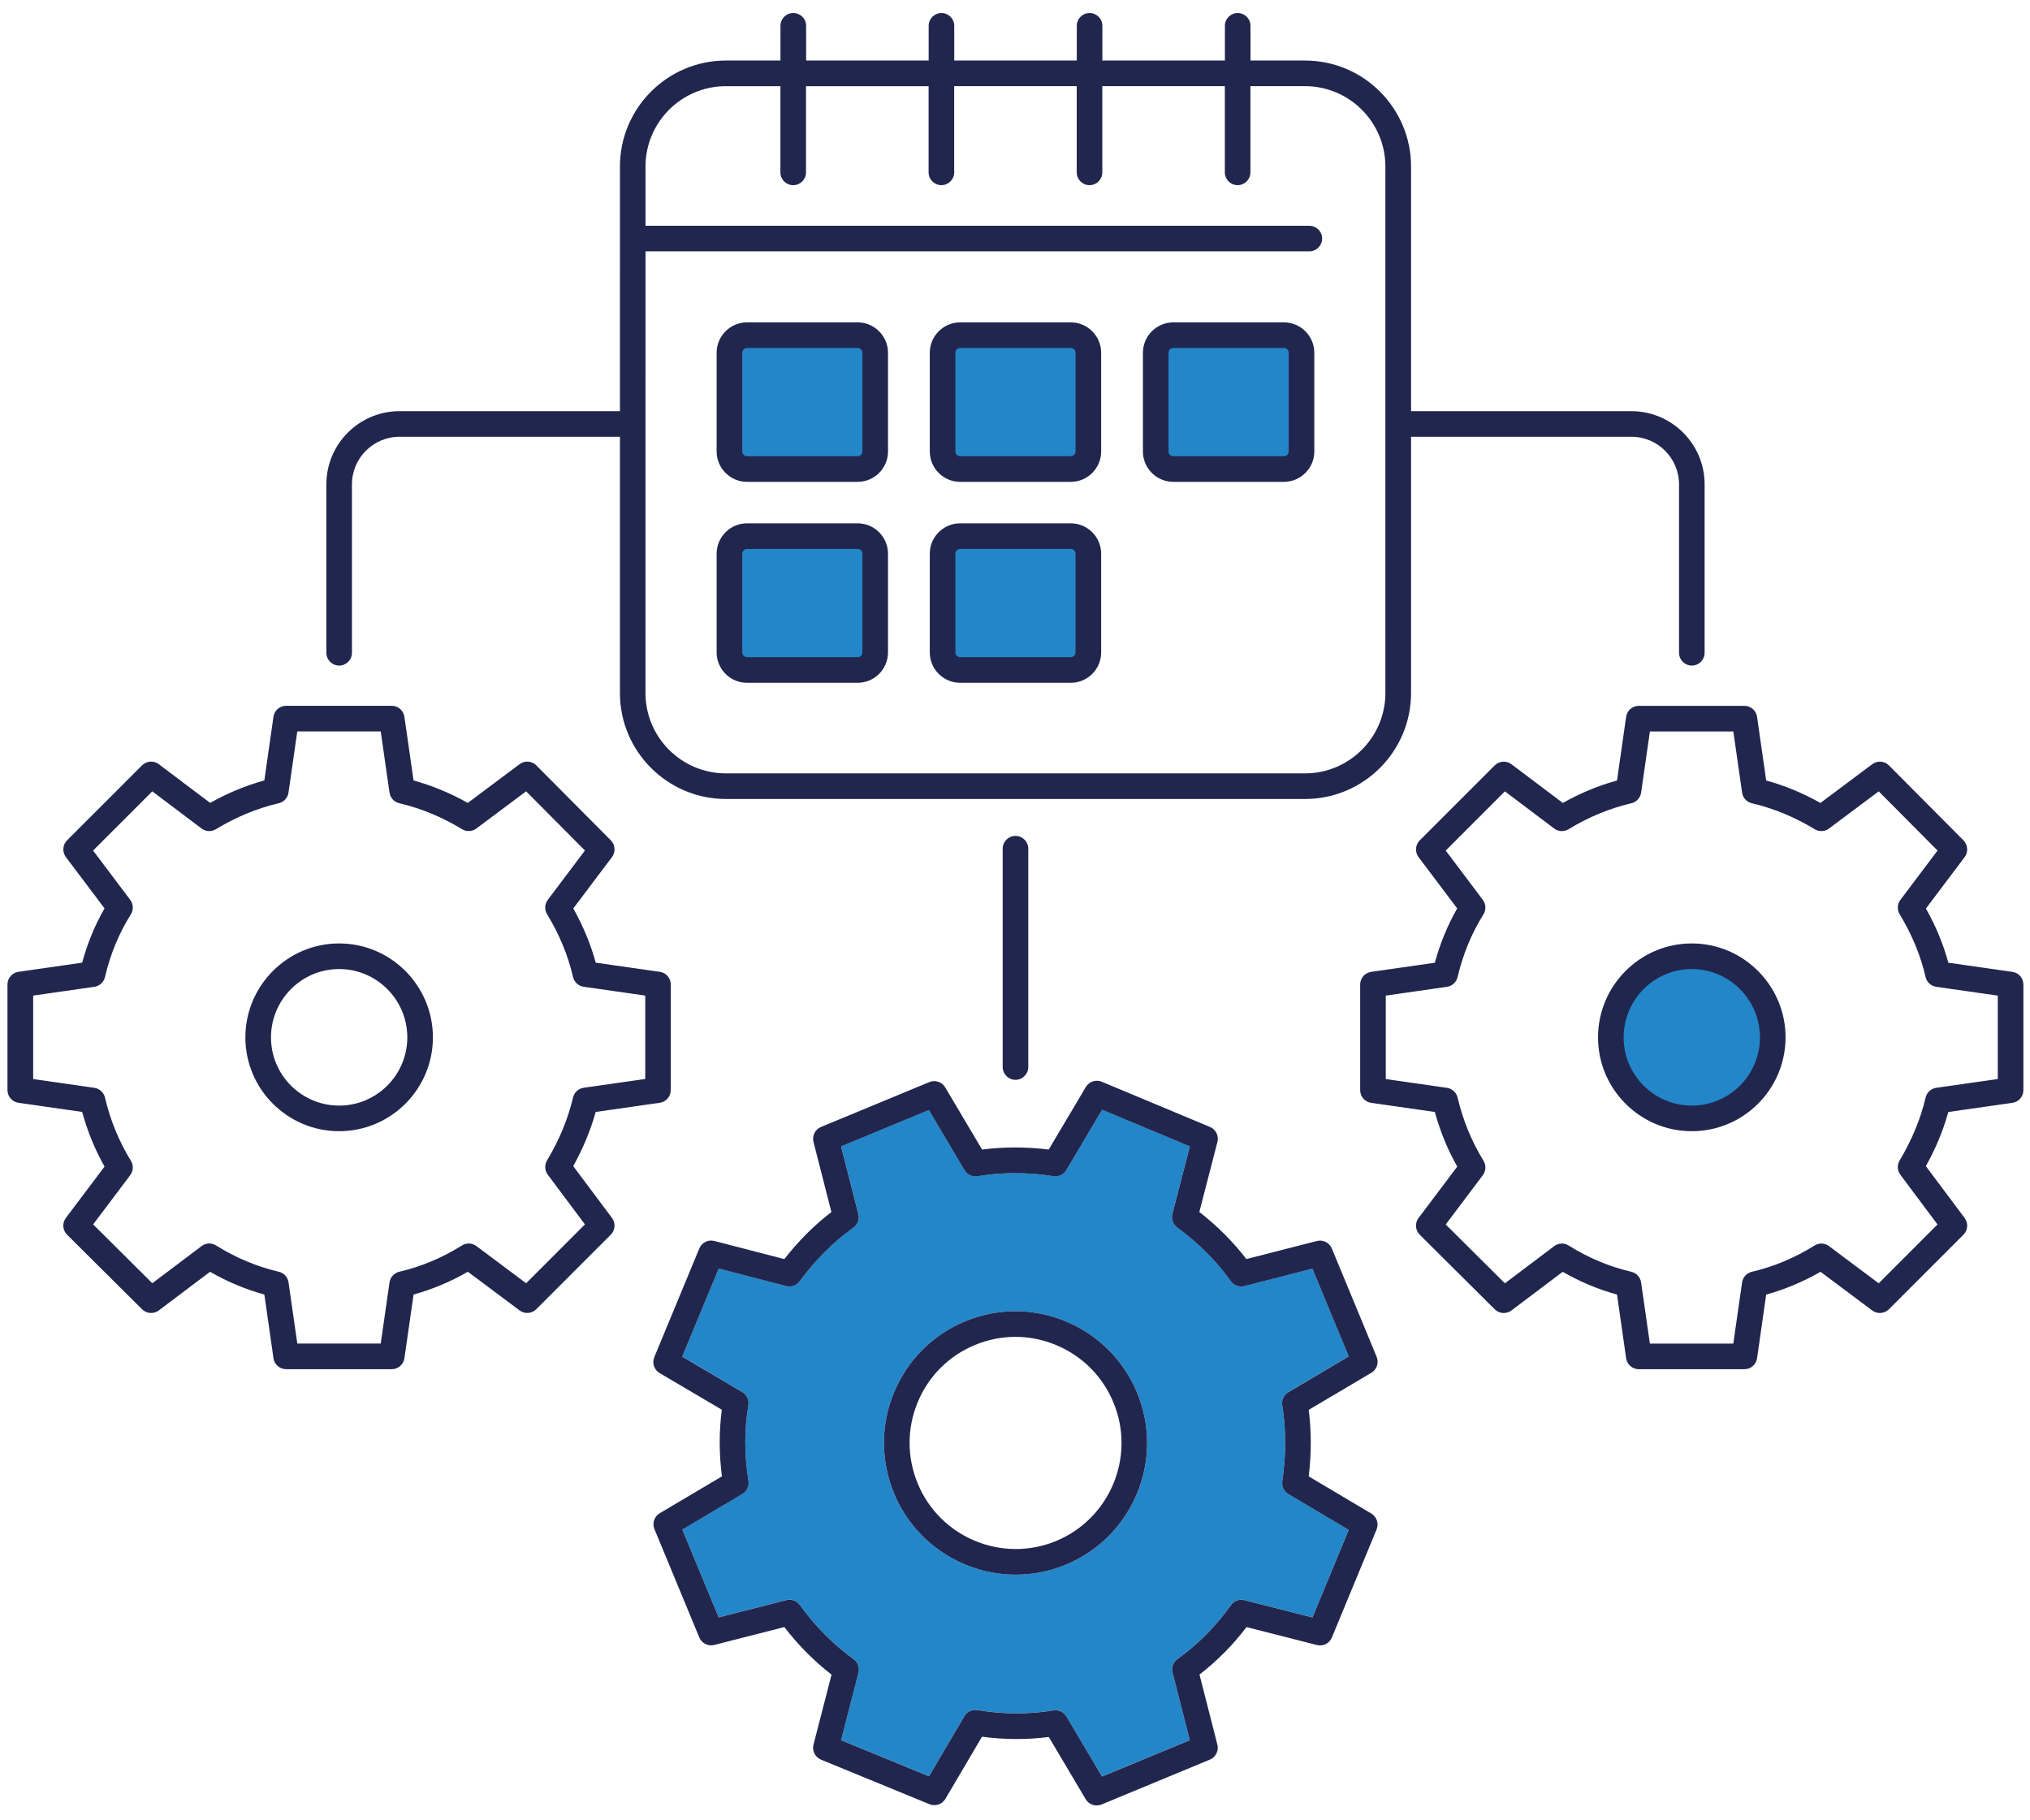 <svg viewBox="0 0 97.762 87.633" xmlns="http://www.w3.org/2000/svg"><g fill="#2386c8"><rect height="6.534" rx=".334" width="6.801" x="45.585" y="16.006"/><rect height="6.534" rx=".334" width="6.801" x="55.827" y="16.057"/><rect height="6.534" rx=".334" width="6.801" x="35.331" y="25.675"/><rect height="6.534" rx=".334" width="6.801" x="45.573" y="25.726"/><rect height="6.534" rx=".334" width="6.801" x="35.075" y="16.123"/><circle cx="81.068" cy="50.044" r="4.071"/><path d="m59.928 61.92c-.248.065-.508-.032-.655-.239-.691-.969-1.559-1.838-2.58-2.584-.203-.149-.295-.408-.232-.652l.84-3.252-4.224-1.763-1.724 2.902c-.128.217-.371.334-.624.294-1.246-.194-2.474-.191-3.653.002-.253.044-.501-.075-.631-.294l-1.713-2.89-4.229 1.751.832 3.255c.064.246-.031.506-.238.654-.971.696-1.84 1.565-2.585 2.582-.148.204-.405.296-.651.232l-3.249-.841-1.758 4.243 2.891 1.704c.22.13.338.382.295.634-.2 1.179-.197 2.406.005 3.645.042.25-.075.501-.294.63l-2.891 1.714 1.751 4.228 3.257-.832c.243-.067.505.031.654.237.727 1.013 1.598 1.889 2.586 2.604.205.149.299.408.235.654l-.838 3.249 4.233 1.739 1.703-2.892c.13-.22.383-.337.635-.296 1.226.208 2.454.213 3.653.016.034-.006.067-.008.1-.008.216 0 .418.113.531.302l1.713 2.89 4.227-1.751-.831-3.256c-.064-.246.031-.505.237-.653.986-.708 1.852-1.58 2.572-2.594.148-.208.409-.305.655-.24l3.273.834 1.746-4.217-2.903-1.723c-.215-.128-.331-.373-.295-.62.187-1.272.185-2.503-.004-3.659-.04-.25.077-.5.295-.63l2.909-1.723-1.749-4.227-3.276.84zm-8.595 13.417c-.79.327-1.609.482-2.414.482-2.488 0-4.851-1.473-5.861-3.909-.648-1.565-.651-3.288-.008-4.851.645-1.568 1.864-2.788 3.432-3.438 1.563-.648 3.287-.646 4.851.006 1.564.651 2.781 1.871 3.429 3.435 1.336 3.227-.201 6.94-3.428 8.276z"/></g><path d="m48.904 51.994c-.341 0-.616-.276-.616-.616v-10.513c0-.341.276-.616.616-.616s.616.276.616.616v10.513c0 .341-.276.616-.616.616zm-32.571 2.474c2.49 0 4.515-2.026 4.515-4.516 0-2.495-2.025-4.525-4.515-4.525s-4.516 2.03-4.516 4.525c0 2.49 2.026 4.516 4.516 4.516zm0-7.808c1.81 0 3.282 1.477 3.282 3.292 0 1.81-1.473 3.283-3.282 3.283-1.811 0-3.283-1.473-3.283-3.283 0-1.816 1.473-3.292 3.283-3.292zm-13.101 12.793 3.61 3.589c.218.217.561.24.806.055l2.468-1.86c.831.479 1.707.846 2.615 1.096l.439 3.065c.043.304.303.529.61.529h5.086c.307 0 .567-.225.61-.529l.441-3.066c.908-.25 1.786-.618 2.615-1.097l2.491 1.863c.244.183.588.158.804-.058l3.588-3.589c.217-.217.241-.56.058-.805l-1.867-2.496c.474-.854.837-1.728 1.081-2.609l3.086-.441c.303-.043.53-.303.53-.61v-5.086c0-.307-.226-.567-.53-.61l-3.084-.441c-.244-.894-.607-1.769-1.081-2.61l1.864-2.474c.184-.245.16-.588-.055-.806l-3.588-3.609c-.216-.219-.56-.243-.806-.059l-2.495 1.866c-.84-.473-1.716-.835-2.612-1.081l-.441-3.066c-.043-.303-.303-.529-.61-.529h-5.086c-.307 0-.567.225-.61.529l-.439 3.065c-.896.246-1.77.608-2.61 1.081l-2.473-1.864c-.243-.184-.588-.161-.807.057l-3.61 3.609c-.217.217-.241.561-.057.807l1.861 2.47c-.464.807-.824 1.683-1.078 2.615l-3.067.44c-.303.044-.529.304-.529.61v5.086c0 .306.225.567.529.61l3.067.44c.253.927.614 1.809 1.079 2.631l-1.863 2.473c-.185.246-.16.591.058.808zm3.038-2.868c.153-.203.166-.478.033-.694-.573-.93-.992-1.953-1.247-3.042-.058-.247-.261-.433-.513-.47l-2.946-.423v-4.018l2.946-.423c.252-.036.455-.223.513-.47.256-1.097.675-2.113 1.245-3.018.136-.217.124-.495-.03-.699l-1.788-2.374 2.851-2.851 2.372 1.789c.203.154.478.166.692.034.964-.586 1.983-1.007 3.025-1.25.248-.058.435-.261.471-.513l.423-2.945h4.018l.423 2.945c.036.251.223.455.47.512 1.043.243 2.06.664 3.025 1.25.216.132.488.117.69-.033l2.394-1.79 2.833 2.85-1.789 2.375c-.152.202-.165.476-.034.692.589.966 1.009 1.984 1.249 3.023.058.248.261.435.514.471l2.964.423v4.017l-2.964.423c-.252.036-.455.222-.513.47-.24 1.02-.661 2.04-1.252 3.03-.129.214-.114.485.035.685l1.79 2.394-2.832 2.834-2.395-1.791c-.206-.154-.483-.164-.697-.028-.944.592-1.959 1.018-3.017 1.265-.247.058-.433.261-.47.512l-.423 2.945h-4.018l-.423-2.945c-.036-.252-.223-.455-.471-.513-1.057-.247-2.072-.672-3.017-1.265-.219-.137-.496-.125-.698.03l-2.374 1.789-2.849-2.833 1.787-2.373zm75.205-11.158c-2.49 0-4.516 2.03-4.516 4.525 0 2.49 2.026 4.516 4.516 4.516s4.515-2.026 4.515-4.516c0-2.495-2.025-4.525-4.515-4.525zm0 7.808c-1.811 0-3.283-1.473-3.283-3.283 0-1.816 1.473-3.292 3.283-3.292 1.81 0 3.282 1.477 3.282 3.292 0 1.81-1.473 3.283-3.282 3.283zm13.084-12.771-3.588-3.609c-.217-.219-.561-.243-.806-.059l-2.495 1.866c-.84-.473-1.716-.835-2.613-1.081l-.439-3.065c-.043-.304-.303-.529-.61-.529h-5.086c-.307 0-.567.225-.61.529l-.439 3.065c-.896.246-1.771.608-2.61 1.081l-2.473-1.864c-.243-.184-.588-.161-.807.057l-3.61 3.609c-.217.217-.241.561-.057.807l1.86 2.47c-.462.807-.824 1.683-1.076 2.615l-3.067.44c-.303.044-.529.304-.529.61v5.086c0 .306.225.567.529.61l3.067.44c.253.927.614 1.809 1.079 2.631l-1.863 2.473c-.185.246-.16.591.058.808l3.61 3.589c.217.217.562.24.806.055l2.468-1.86c.83.479 1.706.846 2.615 1.096l.439 3.065c.043.304.303.529.61.529h5.086c.307 0 .567-.225.61-.529l.439-3.065c.909-.25 1.787-.618 2.616-1.097l2.491 1.863c.243.183.588.158.804-.058l3.588-3.589c.217-.217.241-.56.058-.805l-1.867-2.496c.474-.853.837-1.727 1.081-2.609l3.086-.441c.303-.043.529-.303.529-.61v-5.086c0-.307-.225-.567-.529-.61l-3.085-.441c-.244-.895-.606-1.77-1.08-2.61l1.864-2.474c.184-.245.16-.588-.055-.806zm-3.04 2.866c-.152.202-.165.476-.034.692.588.965 1.008 1.982 1.249 3.023.058.248.262.435.514.471l2.963.423v4.017l-2.963.423c-.252.036-.455.222-.513.469-.241 1.023-.662 2.042-1.252 3.031-.129.214-.114.485.035.685l1.79 2.394-2.832 2.834-2.395-1.791c-.205-.154-.482-.164-.697-.028-.944.592-1.959 1.018-3.017 1.265-.248.058-.435.261-.471.513l-.423 2.945h-4.017l-.423-2.945c-.036-.252-.223-.455-.471-.513-1.058-.247-2.073-.672-3.017-1.265-.217-.137-.496-.125-.698.03l-2.374 1.789-2.849-2.833 1.787-2.373c.152-.203.165-.478.033-.694-.573-.93-.992-1.953-1.249-3.042-.058-.247-.261-.433-.512-.47l-2.946-.423v-4.018l2.946-.423c.25-.036.454-.223.512-.47.258-1.097.677-2.113 1.245-3.018.136-.217.124-.495-.029-.699l-1.788-2.374 2.851-2.851 2.372 1.789c.202.154.477.166.692.034.964-.586 1.982-1.007 3.025-1.25.248-.058.435-.261.471-.513l.423-2.945h4.017l.423 2.945c.036.252.223.455.471.513 1.043.243 2.06.664 3.025 1.25.217.132.488.117.69-.033l2.394-1.79 2.833 2.85-1.789 2.375zm-40.186 20.297c-1.564-.652-3.288-.654-4.851-.006-1.568.65-2.786 1.87-3.432 3.438-.643 1.563-.639 3.286.008 4.851 1.01 2.436 3.374 3.91 5.861 3.91.806 0 1.624-.155 2.414-.482 3.227-1.337 4.764-5.049 3.428-8.276-.648-1.564-1.865-2.784-3.429-3.435zm-.471 10.572c-2.598 1.073-5.588-.163-6.664-2.761-.523-1.262-.525-2.651-.007-3.91.519-1.262 1.5-2.244 2.763-2.768.626-.259 1.286-.39 1.945-.39.665 0 1.329.132 1.961.395 1.259.524 2.242 1.507 2.763 2.768 1.076 2.599-.163 5.589-2.761 6.665zm15.436-8.868-2.159-5.215c-.118-.284-.424-.44-.722-.361l-3.393.869c-.641-.833-1.4-1.593-2.266-2.268l.871-3.371c.077-.297-.076-.605-.359-.723l-5.21-2.176c-.283-.118-.612-.01-.768.254l-1.788 3.011c-1.087-.135-2.162-.134-3.208.001l-1.776-2.994c-.157-.264-.482-.373-.766-.255l-5.216 2.161c-.283.117-.437.425-.361.722l.862 3.372c-.834.644-1.594 1.403-2.267 2.267l-3.369-.872c-.3-.081-.607.076-.725.361l-2.168 5.232c-.117.284-.008.611.256.767l2.996 1.765c-.138 1.048-.137 2.124.006 3.209l-2.996 1.775c-.264.157-.372.483-.255.766l2.16 5.215c.118.283.427.439.722.361l3.374-.861c.665.865 1.427 1.632 2.273 2.29l-.869 3.37c-.077.298.077.607.362.724l5.224 2.146c.284.115.61.006.766-.258l1.763-2.993c1.078.146 2.155.149 3.217.014l1.775 2.994c.114.193.319.302.531.302.078 0 .159-.015.236-.047l5.215-2.16c.283-.117.437-.425.361-.722l-.861-3.373c.846-.654 1.606-1.42 2.266-2.286l3.387.863c.303.078.606-.078.722-.361l2.153-5.203c.118-.284.008-.61-.254-.766l-3.013-1.788c.13-1.102.13-2.176 0-3.205l3.015-1.785c.264-.156.373-.483.255-.766zm-4.253 1.701c-.218.129-.335.379-.295.63.189 1.156.19 2.387.004 3.659-.036.247.079.492.295.62l2.903 1.723-1.746 4.217-3.273-.834c-.246-.065-.507.033-.655.24-.72 1.014-1.586 1.887-2.572 2.594-.206.148-.301.408-.237.653l.831 3.256-4.227 1.751-1.713-2.89c-.113-.19-.315-.302-.531-.302-.033 0-.066.002-.1.008-1.199.196-2.427.191-3.653-.016-.252-.041-.505.075-.635.296l-1.703 2.892-4.233-1.739.838-3.249c.064-.246-.03-.505-.235-.654-.989-.715-1.859-1.591-2.586-2.604-.149-.206-.411-.304-.654-.237l-3.257.831-1.751-4.227 2.891-1.714c.219-.129.336-.38.294-.63-.202-1.24-.205-2.466-.005-3.645.043-.252-.075-.505-.295-.634l-2.891-1.704 1.758-4.242 3.249.841c.247.063.503-.029.651-.232.745-1.017 1.615-1.886 2.585-2.582.207-.148.302-.408.238-.654l-.832-3.255 4.229-1.751 1.713 2.89c.13.219.378.338.631.294 1.179-.194 2.407-.196 3.653-.002.253.04.496-.077.624-.294l1.724-2.902 4.224 1.763-.84 3.252c-.063.244.029.503.232.652 1.021.747 1.889 1.616 2.58 2.584.147.207.407.304.655.239l3.276-.84 1.749 4.227-2.909 1.723zm-.214-51.51h-5.326c-.807 0-1.464.657-1.464 1.464v4.751c0 .807.657 1.464 1.464 1.464h5.326c.807 0 1.464-.657 1.464-1.464v-4.751c0-.807-.657-1.464-1.464-1.464zm.231 6.214c0 .127-.104.231-.231.231h-5.326c-.128 0-.231-.104-.231-.231v-4.751c0-.127.104-.231.231-.231h5.326c.128 0 .231.104.231.231zm-10.495-6.214h-5.327c-.807 0-1.463.657-1.463 1.464v4.751c0 .807.656 1.464 1.463 1.464h5.327c.807 0 1.463-.657 1.463-1.464v-4.751c0-.807-.656-1.464-1.463-1.464zm.23 6.214c0 .127-.104.231-.23.231h-5.327c-.126 0-.23-.104-.23-.231v-4.751c0-.127.104-.231.23-.231h5.327c.126 0 .23.104.23.231zm-10.495-6.214h-5.327c-.807 0-1.463.657-1.463 1.464v4.751c0 .807.656 1.464 1.463 1.464h5.327c.807 0 1.463-.657 1.463-1.464v-4.751c0-.807-.656-1.464-1.463-1.464zm.23 6.214c0 .127-.104.231-.23.231h-5.327c-.126 0-.23-.104-.23-.231v-4.751c0-.127.104-.231.23-.231h5.327c.126 0 .23.104.23.231zm-.23 3.462h-5.327c-.807 0-1.463.657-1.463 1.464v4.751c0 .807.656 1.464 1.463 1.464h5.327c.807 0 1.463-.657 1.463-1.464v-4.751c0-.807-.656-1.464-1.463-1.464zm.23 6.215c0 .127-.104.231-.23.231h-5.327c-.126 0-.23-.104-.23-.231v-4.751c0-.128.104-.231.23-.231h5.327c.126 0 .23.104.23.231zm10.035-6.215h-5.327c-.807 0-1.463.657-1.463 1.464v4.751c0 .807.656 1.464 1.463 1.464h5.327c.807 0 1.463-.657 1.463-1.464v-4.751c0-.807-.656-1.464-1.463-1.464zm.23 6.215c0 .127-.104.231-.23.231h-5.327c-.126 0-.23-.104-.23-.231v-4.751c0-.128.104-.231.23-.231h5.327c.126 0 .23.104.23.231zm-13.595-30.787c-.341 0-.616.276-.616.616v1.672h-2.627c-2.814 0-5.103 2.29-5.103 5.103l-.001 11.78h-10.613c-1.945 0-3.525 1.582-3.525 3.525v8.109c0 .341.276.616.616.616s.616-.276.616-.616v-8.109c0-1.264 1.028-2.292 2.293-2.292h10.613v12.338c0 2.814 2.289 5.103 5.103 5.103h27.893c2.814 0 5.103-2.289 5.103-5.103v-12.338h10.613c1.264 0 2.293 1.028 2.293 2.292v8.109c0 .341.276.616.616.616s.616-.276.616-.616v-8.109c0-1.943-1.582-3.525-3.525-3.525h-10.613v-11.779c0-2.814-2.289-5.103-5.103-5.103h-2.63v-1.672c0-.341-.276-.616-.616-.616s-.616.276-.616.616v1.672h-5.901v-1.672c0-.341-.276-.616-.616-.616-.341 0-.616.276-.616.616v1.672h-5.901v-1.672c0-.341-.276-.616-.616-.616s-.616.276-.616.616v1.672h-5.901v-1.672c0-.341-.276-.616-.616-.616zm6.518 3.522v4.151c0 .341.276.616.616.616s.616-.276.616-.616v-4.151h5.901v4.151c0 .341.276.616.616.616.341 0 .616-.276.616-.616v-4.151h5.901v4.151c0 .341.276.616.616.616s.616-.276.616-.616v-4.151h2.63c2.134 0 3.87 1.736 3.87 3.87l-.001 3.468.001 21.882c0 2.134-1.736 3.87-3.87 3.87h-27.893c-2.134 0-3.87-1.736-3.87-3.87l.001-21.266h31.969c.341 0 .616-.276.616-.616s-.276-.616-.616-.616h-31.969v-2.851c0-2.134 1.736-3.87 3.87-3.87h2.627v4.151c0 .341.276.616.616.616.341 0 .616-.276.616-.616v-4.151h5.901z" fill="#21264e"/></svg>